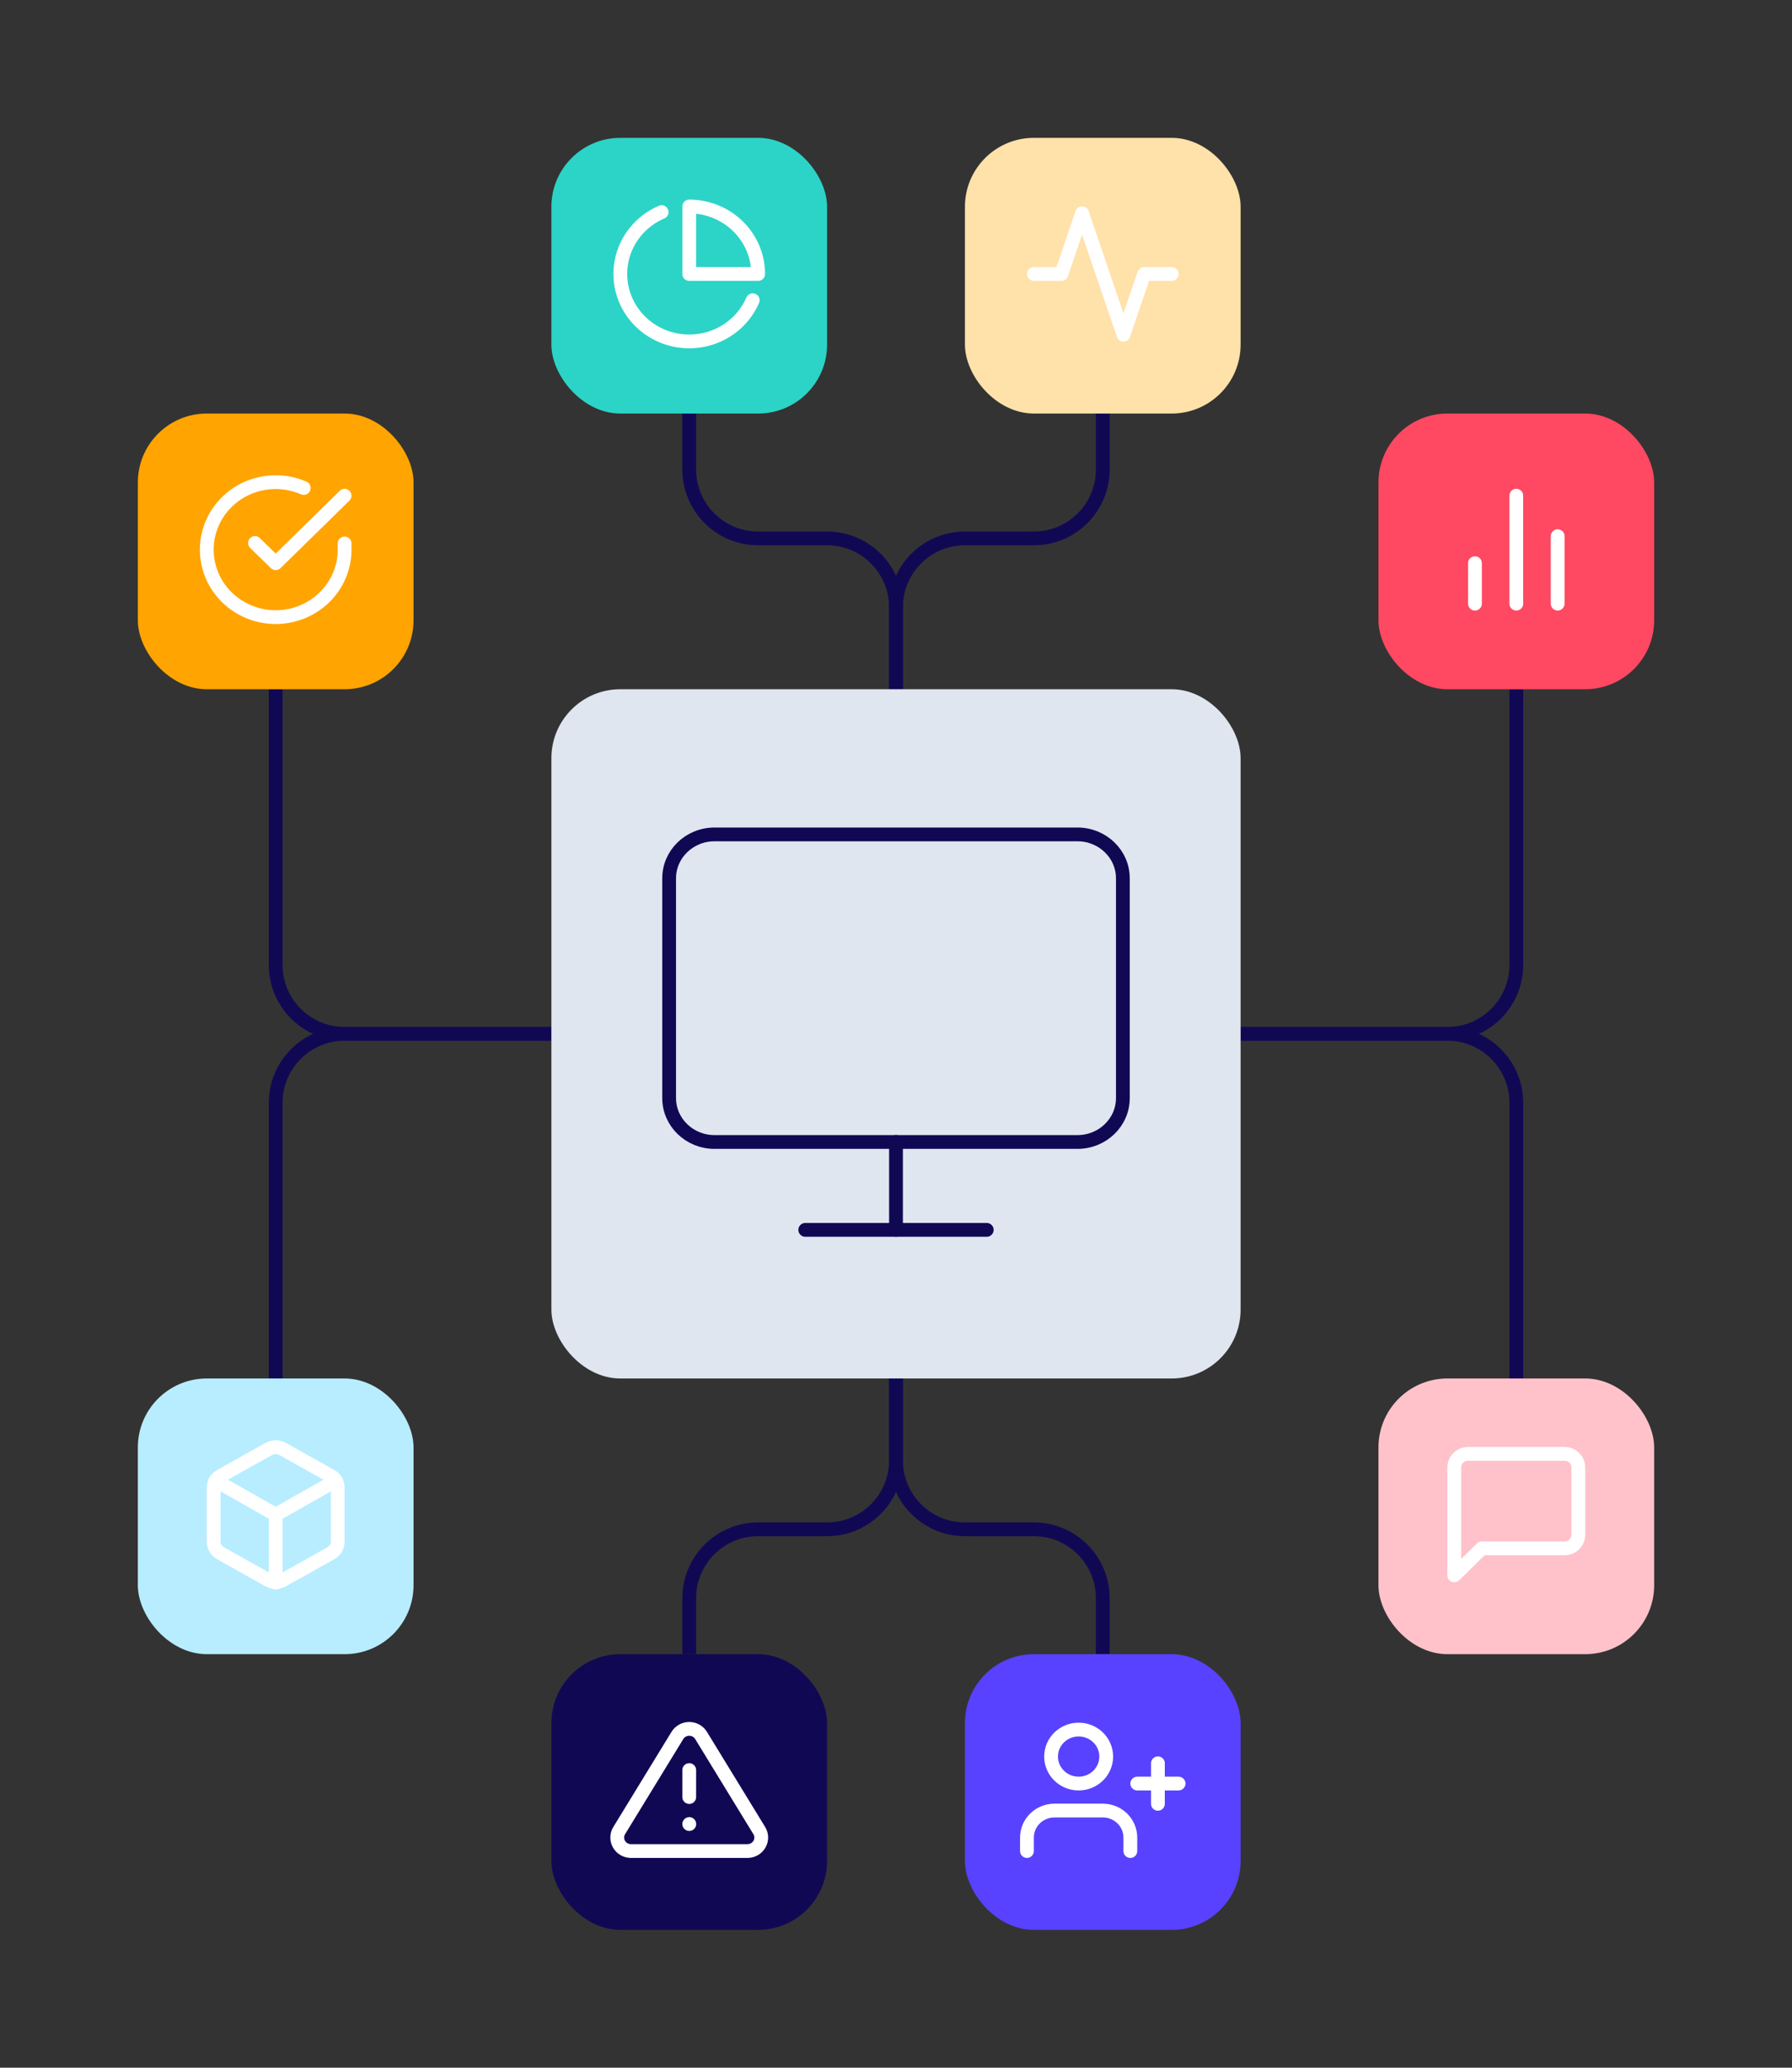 <svg fill="none" height="600" viewBox="0 0 520 600" width="520" xmlns="http://www.w3.org/2000/svg"><rect x="0" y="0" width="520" height="600" fill="#333333" stroke="none"/><path d="m320 120v16.235c0 11.046-8.954 20-20 20h-20c-11.046 0-20 8.955-20 20v23.765" stroke="#110854" stroke-width="4"/><path d="m440 200v80c0 11.046-8.954 20-20 20h-60" stroke="#110854" stroke-width="4"/><path d="m80 400v-80c0-11.046 8.954-20 20-20h60" stroke="#110854" stroke-width="4"/><path d="m440 400v-80c0-11.046-8.954-20-20-20h-60" stroke="#110854" stroke-width="4"/><path d="m80 200v80c0 11.046 8.954 20 20 20h60" stroke="#110854" stroke-width="4"/><path d="m200 120v16.235c0 11.046 8.954 20 20 20h20c11.046 0 20 8.955 20 20v23.765" stroke="#110854" stroke-width="4"/><path d="m200 480v-16.235c0-11.046 8.954-20 20-20h20c11.046 0 20-8.955 20-20v-23.765" stroke="#110854" stroke-width="4"/><path d="m320 480v-16.235c0-11.046-8.954-20-20-20h-20c-11.046 0-20-8.955-20-20v-23.765" stroke="#110854" stroke-width="4"/><rect fill="#e0e6ef" height="200" rx="20" width="200" x="160" y="200"/><rect fill="#ff4861" height="80" rx="20" width="80" x="400" y="120"/><rect fill="#ffc2ca" height="80" rx="20" width="80" x="400" y="400"/><rect fill="#ffe1aa" height="80" rx="20" width="80" x="280" y="40"/><rect fill="#5842ff" height="80" rx="20" width="80" x="280" y="480"/><rect fill="#2bd4c6" height="80" rx="20" width="80" x="160" y="40"/><rect fill="#110854" height="80" rx="20" width="80" x="160" y="480"/><rect fill="#ffa400" height="80" rx="20" width="80" x="40" y="120"/><rect fill="#b7edff" height="80" rx="20" width="80" x="40" y="400"/><g stroke-width="4"><path d="m452 175.166v-19.583" stroke="#fff" stroke-linecap="round" stroke-linejoin="round"/><path d="m440 175.166v-31.333" stroke="#fff" stroke-linecap="round" stroke-linejoin="round"/><path d="m428 175.167v-11.75" stroke="#fff" stroke-linecap="round" stroke-linejoin="round"/><path d="m458 445.375c0 1.039-.421 2.035-1.172 2.769-.75.735-1.767 1.148-2.828 1.148h-24l-8 7.833v-31.333c0-1.039.421-2.035 1.172-2.77.75-.734 1.767-1.147 2.828-1.147h28c1.061 0 2.078.413 2.828 1.147.751.735 1.172 1.731 1.172 2.77z" stroke="#fff" stroke-linecap="round" stroke-linejoin="round"/><path d="m340 79.5h-8l-6 17.625-12-35.25-6 17.625h-8" stroke="#fff" stroke-linecap="round" stroke-linejoin="round"/><path d="m328 537.125v-3.917c0-2.077-.843-4.07-2.343-5.539s-3.535-2.294-5.657-2.294h-14c-2.122 0-4.157.825-5.657 2.294s-2.343 3.462-2.343 5.539v3.917" stroke="#fff" stroke-linecap="round" stroke-linejoin="round"/><path d="m313 517.542c4.418 0 8-3.507 8-7.834 0-4.326-3.582-7.833-8-7.833s-8 3.507-8 7.833c0 4.327 3.582 7.834 8 7.834z" stroke="#fff" stroke-linecap="round" stroke-linejoin="round"/><path d="m336 511.667v11.75" stroke="#fff" stroke-linecap="round" stroke-linejoin="round"/><path d="m342 517.542h-12" stroke="#fff" stroke-linecap="round" stroke-linejoin="round"/><path d="m218.42 87.118c-1.273 2.946-3.263 5.543-5.796 7.562-2.534 2.019-5.535 3.4-8.739 4.021-3.205.621-6.516.465-9.645-.456-3.128-.921-5.979-2.579-8.302-4.828-2.323-2.249-4.049-5.021-5.025-8.074-.976-3.053-1.174-6.293-.576-9.438.598-3.145 1.974-6.098 4.007-8.602 2.033-2.504 4.662-4.482 7.656-5.761" stroke="#fff" stroke-linecap="round" stroke-linejoin="round"/><path d="m220 79.5c0-2.572-.517-5.118-1.522-7.494-1.006-2.376-2.479-4.535-4.336-6.353s-4.062-3.261-6.488-4.245c-2.427-.984-5.028-1.491-7.654-1.491v19.583z" stroke="#fff" stroke-linecap="round" stroke-linejoin="round"/><path d="m196.58 503.559-16.94 27.691c-.349.592-.534 1.264-.536 1.948s.179 1.356.525 1.95.844 1.089 1.446 1.436 1.287.533 1.985.541h33.88c.698-.008 1.383-.194 1.985-.541s1.1-.842 1.446-1.436.527-1.266.525-1.95-.187-1.356-.536-1.948l-16.94-27.691c-.356-.575-.859-1.051-1.458-1.381-.599-.331-1.274-.504-1.962-.504-.687 0-1.363.173-1.962.504-.599.33-1.101.806-1.458 1.381z" stroke="#fff" stroke-linecap="round" stroke-linejoin="round"/><path d="m200 513.625v7.833" stroke="#fff" stroke-linecap="round" stroke-linejoin="round"/><path d="m200 529.292h.02" stroke="#fff" stroke-linecap="round" stroke-linejoin="round"/><path d="m100 157.698v1.802c-.002 4.223-1.399 8.332-3.981 11.714-2.582 3.383-6.212 5.857-10.348 7.054-4.136 1.198-8.556 1.054-12.602-.41-4.045-1.463-7.5-4.168-9.847-7.711-2.347-3.542-3.462-7.733-3.179-11.947.284-4.214 1.951-8.225 4.753-11.435 2.802-3.21 6.589-5.448 10.796-6.378 4.207-.931 8.608-.505 12.548 1.214" stroke="#fff" stroke-linecap="round" stroke-linejoin="round"/><path d="m100 143.833-20 19.603-6-5.875" stroke="#fff" stroke-linecap="round" stroke-linejoin="round"/><path d="m98 447.333v-15.666c-.001-.687-.186-1.362-.537-1.956-.351-.595-.856-1.089-1.463-1.432l-14-7.833c-.608-.344-1.298-.525-2-.525s-1.392.181-2 .525l-14 7.833c-.608.343-1.112.837-1.463 1.432-.351.594-.536 1.269-.537 1.956v15.666c.001.687.186 1.362.537 1.957.351.594.856 1.088 1.463 1.431l14 7.834c.608.344 1.298.525 2 .525s1.392-.181 2-.525l14-7.834c.607-.343 1.112-.837 1.463-1.431.351-.595.536-1.27.537-1.957z" stroke="#fff" stroke-linecap="round" stroke-linejoin="round"/><path d="m62.54 429.63 17.46 9.889 17.46-9.889" stroke="#fff" stroke-linecap="round" stroke-linejoin="round"/><path d="m80 459.24v-19.74" stroke="#fff" stroke-linecap="round" stroke-linejoin="round"/><path d="m312.666 242.125h-105.333c-7.272 0-13.166 5.708-13.166 12.75v63.75c0 7.042 5.894 12.75 13.166 12.75h105.333c7.272 0 13.167-5.708 13.167-12.75v-63.75c0-7.042-5.895-12.75-13.167-12.75z" stroke="#110854" stroke-linecap="round" stroke-linejoin="round"/><path d="m233.667 356.875h52.666" stroke="#110854" stroke-linecap="round" stroke-linejoin="round"/><path d="m260 331.375v25.5" stroke="#110854" stroke-linecap="round" stroke-linejoin="round"/></g></svg>